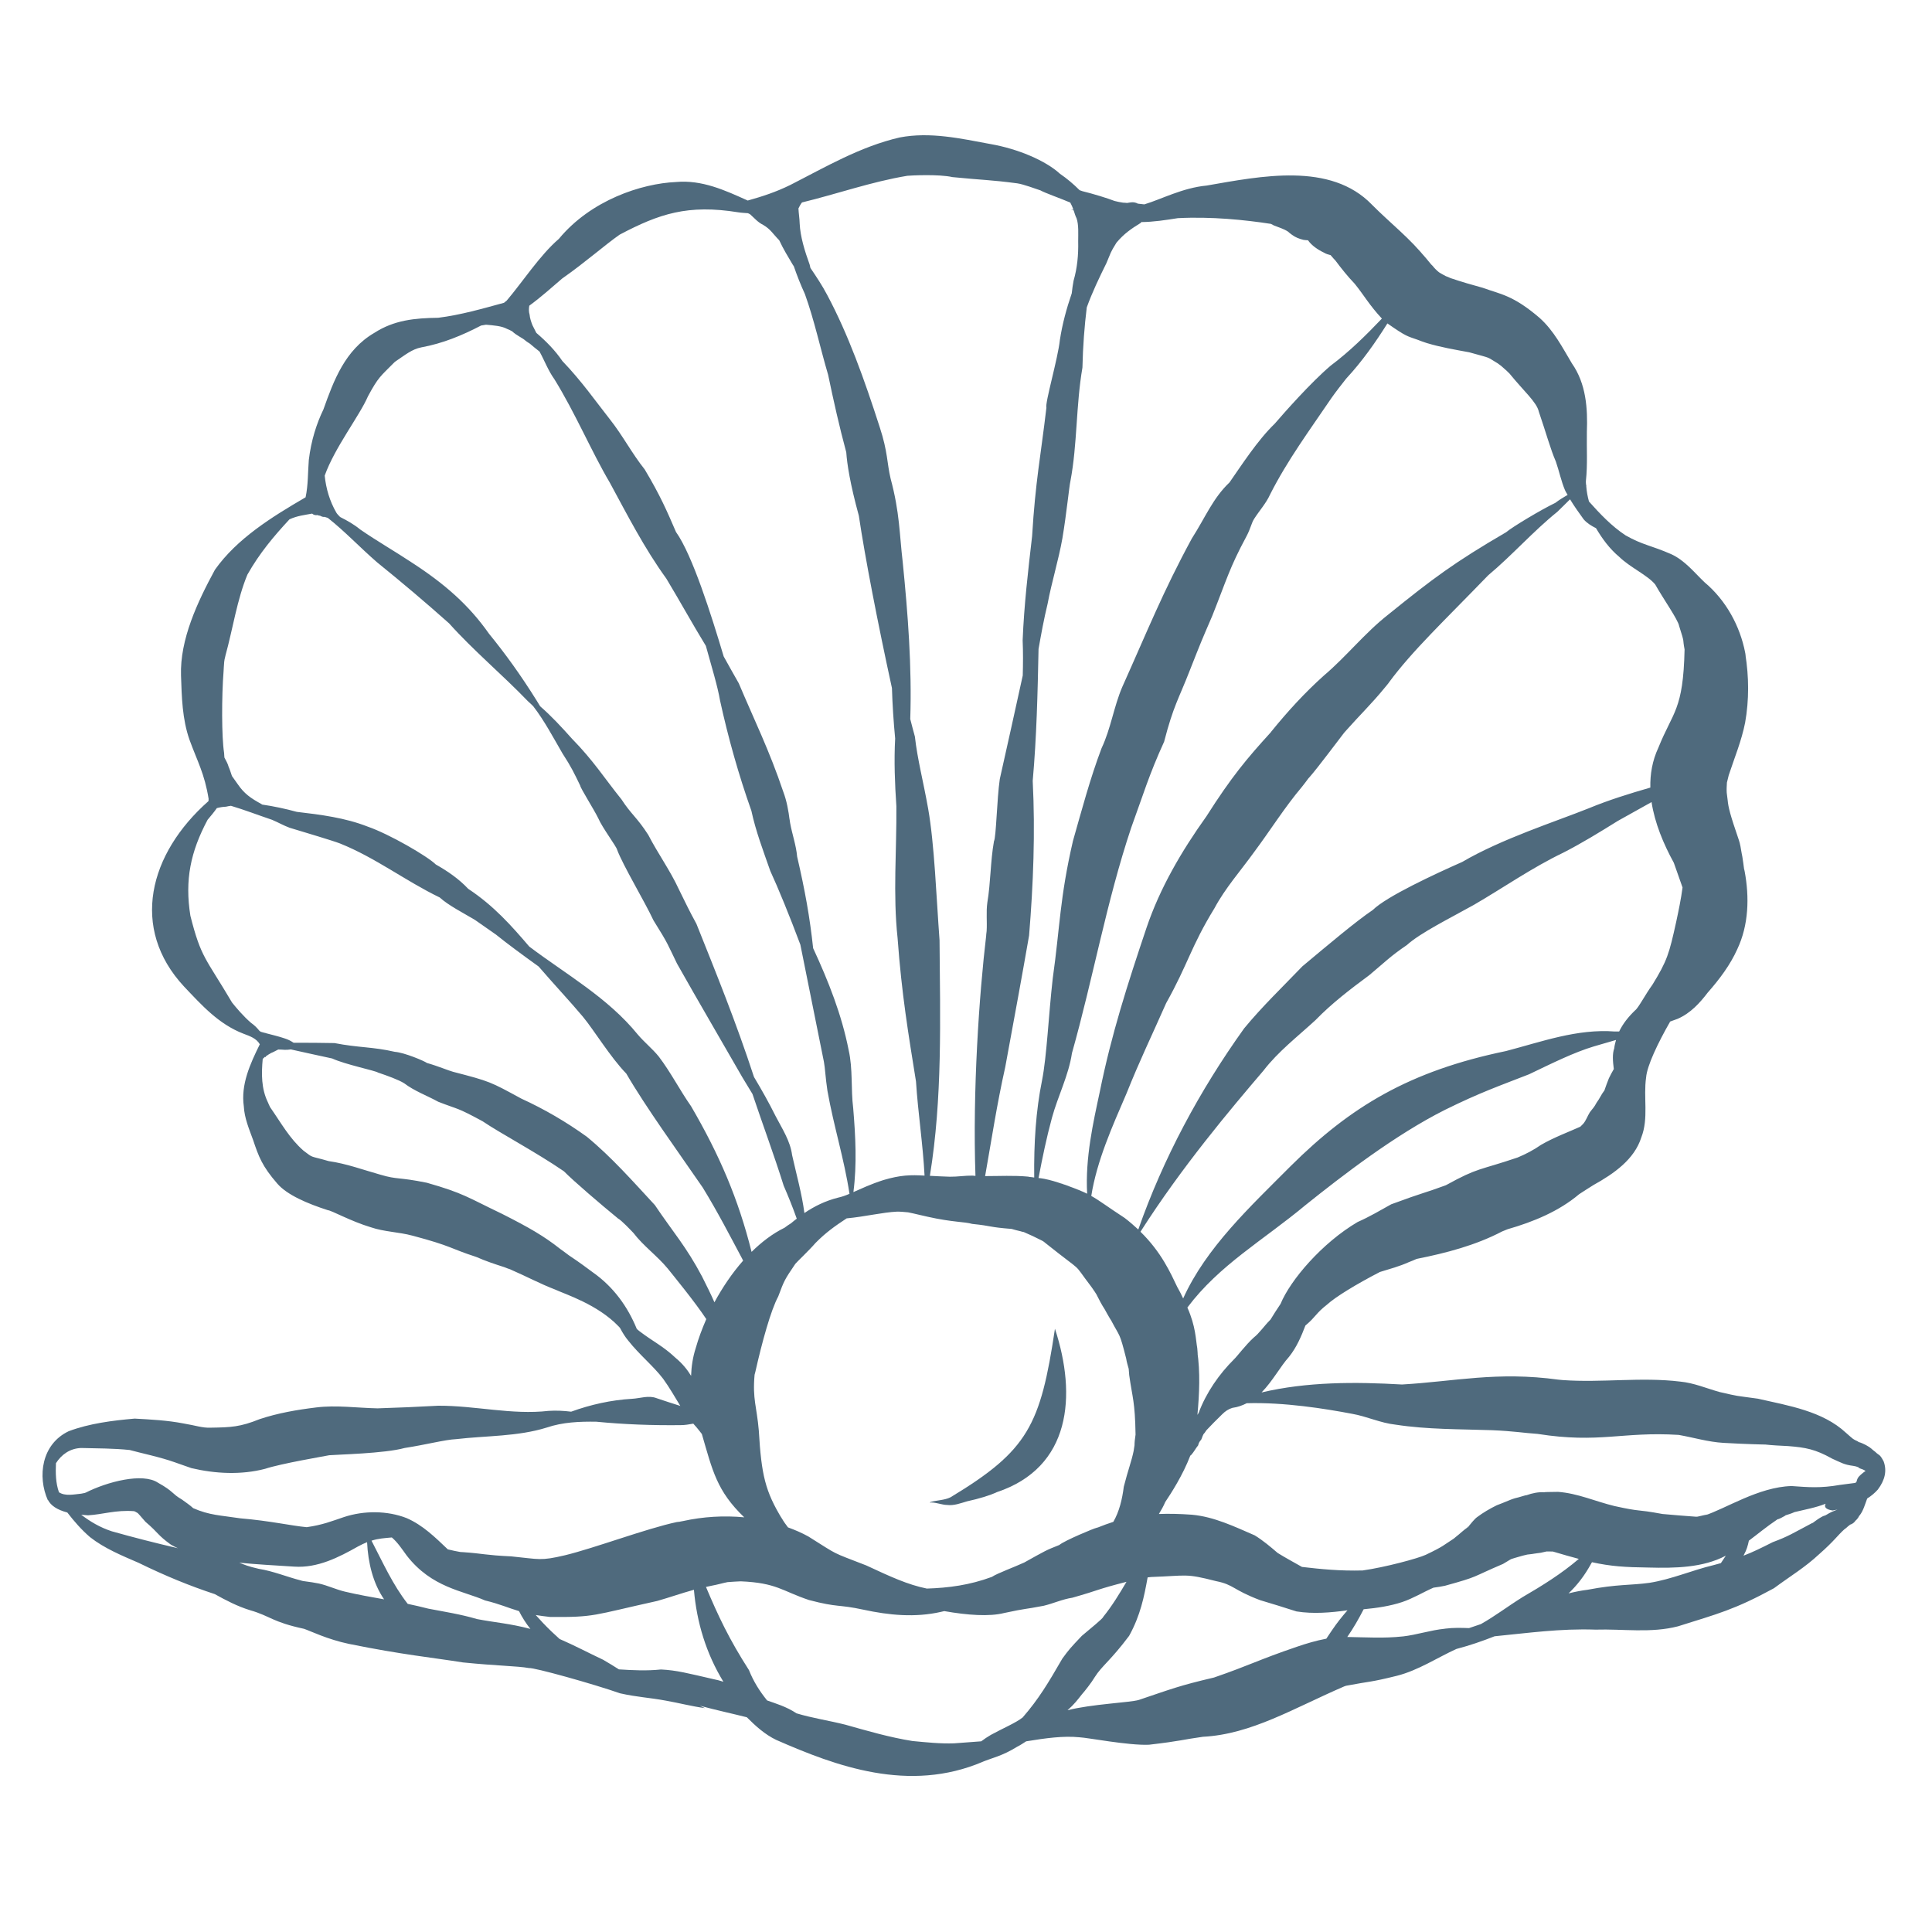 <svg version="1.0" preserveAspectRatio="xMidYMid meet" height="100" viewBox="0 0 75 75" zoomAndPan="magnify" width="100" xmlns:xlink="http://www.w3.org/1999/xlink" xmlns="http://www.w3.org/2000/svg"><defs><clipPath id="39fc8b399f"><path clip-rule="nonzero" d="M 1.336 5.102 L 73.336 5.102 L 73.336 69 L 1.336 69 Z M 1.336 5.102"></path></clipPath><clipPath id="1baa66f9a2"><path clip-rule="nonzero" d="M 8.215 24.957 L 8.57 24.957 L 8.57 25.289 L 8.215 25.289 Z M 8.215 24.957"></path></clipPath><clipPath id="f258b3ec89"><path clip-rule="nonzero" d="M 8.551 25.199 C 7.875 25.426 8.477 24.977 8.477 24.977"></path></clipPath><clipPath id="029bd16f89"><path clip-rule="nonzero" d="M 7.742 23.758 L 8.645 23.758 L 8.645 24.852 L 7.742 24.852 Z M 7.742 23.758"></path></clipPath><clipPath id="66ab6067c8"><path clip-rule="nonzero" d="M 8.625 24.375 C 7.352 25.648 7.801 23.852 8.023 23.773 C 8.25 23.773 8.625 24.375 8.625 24.375"></path></clipPath><clipPath id="31f5ab7a8c"><path clip-rule="nonzero" d="M 53.68 10.258 L 55.234 10.258 L 55.234 12.336 L 53.68 12.336 Z M 53.68 10.258"></path></clipPath><clipPath id="18ec467505"><path clip-rule="nonzero" d="M 54.375 10.273 C 55.574 12.148 55.199 12.375 54.977 12.301 C 54.602 12.227 53.625 11.023 53.699 10.648 C 53.773 10.5 54.375 10.273 54.375 10.273"></path></clipPath></defs><path fill-rule="nonzero" fill-opacity="1" d="M 60.758 19.043 C 60.758 19.039 60.758 19.039 60.758 19.039 C 60.766 19.059 60.773 19.066 60.758 19.043 Z M 60.758 19.043" fill="#4f6a7d"></path><path fill-rule="nonzero" fill-opacity="1" d="M 41.152 13.148 C 41.152 13.137 41.145 13.203 41.137 13.23 C 41.141 13.223 41.145 13.207 41.145 13.195 C 41.145 13.18 41.148 13.16 41.152 13.148 Z M 41.152 13.148" fill="#4f6a7d"></path><path fill-rule="nonzero" fill-opacity="1" d="M 41.234 45.957 L 41.246 45.961 C 41.254 45.961 41.262 45.969 41.273 45.969 C 41.277 45.973 41.281 45.973 41.289 45.973 C 41.203 45.941 41.145 45.922 41.234 45.957 Z M 41.234 45.957" fill="#4f6a7d"></path><path fill-rule="nonzero" fill-opacity="1" d="M 49.332 28.422 C 49.332 28.422 49.332 28.422 49.336 28.418 C 49.309 28.449 49.297 28.465 49.332 28.422 Z M 49.332 28.422" fill="#4f6a7d"></path><path fill-rule="nonzero" fill-opacity="1" d="M 49.336 28.418 C 49.344 28.414 49.352 28.402 49.355 28.398 C 49.355 28.395 49.359 28.395 49.363 28.395 C 49.352 28.402 49.344 28.414 49.336 28.418 Z M 49.336 28.418" fill="#4f6a7d"></path><path fill-rule="nonzero" fill-opacity="1" d="M 56.984 59.281 C 56.988 59.281 56.988 59.281 56.992 59.281 C 56.992 59.277 56.996 59.273 56.996 59.27 C 56.996 59.273 56.992 59.277 56.992 59.277 C 56.988 59.277 56.988 59.281 56.984 59.281 Z M 56.984 59.281" fill="#4f6a7d"></path><g clip-path="url(#39fc8b399f)"><path fill-rule="nonzero" fill-opacity="1" d="M 73.121 56.727 C 72.957 56.422 72.957 56.52 72.801 56.363 C 72.637 56.246 72.66 56.219 72.43 56.094 C 72.34 56.051 72.25 56.004 72.152 55.98 C 72.141 55.969 72.129 55.965 72.109 55.949 C 71.918 55.859 71.969 55.891 71.66 55.621 C 70.758 54.781 69.441 54.57 68.242 54.297 C 67.281 54.164 67.547 54.219 66.758 54.039 C 66.25 53.898 65.758 53.684 65.223 53.633 C 63.707 53.449 62.18 53.684 60.664 53.574 C 60.574 53.566 60.527 53.562 60.504 53.559 C 58.117 53.23 56.461 53.629 54.426 53.746 C 52.613 53.641 50.742 53.637 48.973 54.055 C 49.406 53.613 49.707 53.039 50.043 52.668 C 50.34 52.293 50.516 51.875 50.676 51.457 C 51.102 51.098 51.062 51 51.52 50.641 C 51.836 50.352 52.629 49.863 53.566 49.379 C 53.945 49.262 54.328 49.16 54.691 48.996 C 54.793 48.961 54.891 48.914 54.992 48.871 C 56.145 48.641 57.281 48.344 58.312 47.805 C 58.379 47.777 58.453 47.746 58.523 47.719 C 59.531 47.43 60.52 47.02 61.301 46.359 C 61.484 46.238 61.676 46.117 61.863 46 C 62.656 45.559 63.445 45.008 63.715 44.156 C 64.008 43.406 63.789 42.598 63.902 41.824 C 63.938 41.375 64.352 40.5 64.836 39.656 C 64.906 39.633 64.992 39.602 65.125 39.551 C 65.629 39.332 65.992 38.93 66.301 38.523 C 66.305 38.52 66.305 38.52 66.305 38.52 C 66.754 38.008 67.168 37.457 67.441 36.848 C 67.887 35.906 67.914 34.824 67.727 33.824 C 67.711 33.75 67.707 33.73 67.707 33.75 C 67.703 33.707 67.695 33.668 67.691 33.633 C 67.691 33.629 67.668 33.441 67.637 33.254 C 67.629 33.215 67.621 33.172 67.613 33.133 C 67.586 32.965 67.547 32.73 67.504 32.617 C 67.16 31.613 67.094 31.348 67.066 31.051 C 67.055 30.957 67.043 30.863 67.031 30.77 C 67.023 30.641 67.031 30.508 67.039 30.379 C 67.062 30.285 67.086 30.188 67.109 30.094 C 67.332 29.418 67.609 28.75 67.746 28.051 C 67.902 27.172 67.895 26.273 67.754 25.395 C 67.773 25.508 67.789 25.586 67.75 25.348 C 67.75 25.344 67.75 25.34 67.746 25.336 C 67.742 25.305 67.742 25.27 67.734 25.238 C 67.738 25.27 67.742 25.301 67.746 25.328 C 67.547 24.309 67.008 23.305 66.168 22.602 C 65.762 22.215 65.41 21.758 64.875 21.512 C 64.078 21.164 63.777 21.164 63.102 20.781 C 62.559 20.422 62.113 19.949 61.684 19.469 C 61.629 19.273 61.594 19.078 61.578 18.875 C 61.59 18.867 61.602 18.859 61.609 18.852 C 61.598 18.855 61.59 18.863 61.578 18.867 C 61.57 18.797 61.559 18.727 61.566 18.656 C 61.633 18.031 61.59 17.398 61.602 16.77 C 61.637 15.855 61.574 14.895 61.02 14.105 C 60.648 13.484 60.324 12.84 59.766 12.34 C 58.727 11.449 58.242 11.422 57.559 11.172 C 57.148 11.059 56.734 10.941 56.336 10.805 C 56.32 10.801 56.312 10.797 56.301 10.793 C 56.246 10.766 56.188 10.742 56.125 10.719 C 56.082 10.699 56.016 10.66 55.926 10.609 C 55.895 10.59 55.871 10.578 55.852 10.562 C 55.766 10.492 55.684 10.41 55.617 10.324 C 55.586 10.293 55.57 10.277 55.555 10.262 C 55.465 10.148 55.266 9.91 55.152 9.793 C 55.23 9.883 55.305 9.969 55.379 10.062 C 54.77 9.277 53.961 8.656 53.258 7.945 C 51.648 6.277 48.941 6.84 46.844 7.203 C 45.902 7.293 45.098 7.73 44.422 7.934 C 44.336 7.926 44.254 7.914 44.172 7.906 C 44.094 7.863 44.008 7.844 43.91 7.855 C 43.883 7.859 43.855 7.863 43.824 7.867 C 43.82 7.867 43.789 7.871 43.754 7.879 C 43.699 7.875 43.648 7.867 43.598 7.867 C 43.594 7.867 43.594 7.867 43.594 7.867 C 43.48 7.848 43.375 7.832 43.266 7.801 C 42.996 7.695 42.434 7.523 42.02 7.422 C 41.988 7.41 41.945 7.395 41.91 7.383 C 41.676 7.148 41.422 6.934 41.148 6.746 C 40.582 6.227 39.504 5.777 38.461 5.594 C 37.301 5.379 36.113 5.109 34.926 5.336 C 33.391 5.691 32.047 6.484 30.68 7.18 C 30.117 7.457 29.598 7.625 29.027 7.785 C 28.145 7.387 27.25 6.973 26.238 7.066 C 24.906 7.125 22.941 7.766 21.695 9.273 C 20.961 9.902 20.266 10.973 19.668 11.672 C 19.637 11.699 19.598 11.723 19.566 11.754 C 18.723 11.984 17.883 12.227 17.012 12.336 C 16.098 12.348 15.301 12.426 14.531 12.922 C 13.391 13.586 12.953 14.777 12.555 15.895 C 12.293 16.434 12.078 17.098 11.988 17.855 C 11.949 18.344 11.965 18.828 11.863 19.305 C 10.543 20.074 9.199 20.91 8.344 22.117 C 7.668 23.363 6.98 24.824 7.027 26.227 C 7.055 27.062 7.074 27.91 7.355 28.715 C 7.672 29.582 7.938 30.027 8.098 31.008 C 8.098 31.035 8.094 31.062 8.094 31.098 C 5.777 33.141 5.039 36.035 7.148 38.301 C 7.82 39.008 8.484 39.758 9.453 40.129 C 9.703 40.223 9.953 40.309 10.086 40.539 C 9.707 41.305 9.344 42.105 9.465 42.949 C 9.488 43.406 9.672 43.832 9.828 44.262 C 10.043 44.902 10.176 45.27 10.766 45.949 C 11.145 46.387 11.93 46.723 12.73 46.98 C 12.859 46.984 13.621 47.41 14.391 47.641 C 14.91 47.82 15.48 47.824 16.016 47.969 C 17.559 48.379 17.461 48.461 18.473 48.789 C 18.484 48.797 18.488 48.797 18.496 48.797 C 18.848 48.953 19.211 49.074 19.578 49.191 C 19.672 49.23 19.773 49.266 19.801 49.273 C 19.82 49.285 19.84 49.293 19.852 49.297 C 20.422 49.543 20.965 49.836 21.547 50.059 C 21.953 50.246 23.195 50.637 24.008 51.484 C 24.035 51.508 24.055 51.535 24.074 51.559 C 24.164 51.73 24.266 51.898 24.395 52.051 C 24.82 52.59 25.367 53.031 25.742 53.523 C 25.992 53.867 26.195 54.23 26.41 54.578 C 26.102 54.477 25.789 54.383 25.488 54.277 C 25.176 54.156 24.852 54.285 24.539 54.301 C 23.723 54.348 22.926 54.527 22.172 54.801 C 21.883 54.766 21.59 54.75 21.297 54.77 C 19.867 54.934 18.445 54.562 17.012 54.57 C 16.227 54.613 15.441 54.648 14.656 54.672 C 13.863 54.656 13.062 54.539 12.273 54.637 C 11.531 54.727 10.789 54.855 10.082 55.09 C 9.324 55.395 8.973 55.41 8.176 55.422 C 7.863 55.438 7.574 55.332 7.121 55.258 C 6.496 55.137 5.859 55.105 5.227 55.07 C 4.363 55.145 3.469 55.258 2.668 55.559 C 1.613 56.059 1.445 57.312 1.859 58.242 C 1.859 58.234 1.859 58.23 1.859 58.223 C 1.973 58.445 2.211 58.609 2.613 58.715 C 2.879 59.059 3.16 59.383 3.496 59.672 C 4.047 60.105 4.727 60.387 5.379 60.668 C 6.426 61.18 7.363 61.562 8.336 61.883 C 8.773 62.125 9.219 62.359 9.707 62.508 C 10.504 62.738 10.562 62.965 11.801 63.23 C 12.031 63.305 12.707 63.641 13.547 63.816 C 15.625 64.238 16.777 64.344 17.969 64.535 C 19.328 64.672 20.078 64.672 20.535 64.754 C 20.727 64.727 23.023 65.367 24.07 65.734 C 24.754 65.887 25.18 65.895 25.855 66.02 C 26.359 66.109 26.859 66.242 27.367 66.309 C 27.305 66.277 27.234 66.25 27.164 66.215 C 27.816 66.391 28.484 66.535 28.992 66.664 C 29.328 67 29.691 67.332 30.133 67.543 C 32.438 68.555 35.281 69.621 38.164 68.387 C 38.141 68.395 38.113 68.406 38.113 68.406 C 38.527 68.234 38.898 68.172 39.48 67.812 C 39.605 67.75 39.719 67.672 39.836 67.598 C 40.598 67.473 41.281 67.379 41.902 67.441 C 42.215 67.453 43.816 67.766 44.605 67.73 C 45.879 67.582 45.926 67.527 46.695 67.422 C 48.582 67.324 50.219 66.312 52.184 65.465 C 52.207 65.457 52.227 65.449 52.254 65.441 C 53.238 65.254 53.172 65.316 54.223 65.055 C 55.051 64.848 55.828 64.332 56.539 64.012 C 57.047 63.879 57.535 63.711 58.02 63.52 C 59.344 63.391 60.555 63.215 61.938 63.262 C 63.004 63.23 64.09 63.406 65.141 63.133 C 66.676 62.648 67.32 62.496 68.863 61.656 C 69.512 61.176 70.059 60.855 70.621 60.332 C 71.203 59.82 71.324 59.617 71.59 59.375 C 71.699 59.297 71.645 59.332 71.75 59.242 C 71.754 59.242 71.75 59.242 71.754 59.242 C 71.777 59.227 71.797 59.207 71.82 59.188 C 71.91 59.16 71.984 59.105 72.031 59.031 C 72.055 59.012 72.074 58.992 72.09 58.973 C 72.168 58.887 72.152 58.855 72.203 58.812 C 72.332 58.641 72.398 58.406 72.484 58.172 C 72.641 58.074 72.785 57.953 72.898 57.824 C 73.18 57.449 73.254 57.086 73.121 56.727 Z M 58.914 44.934 C 57.406 45.445 57.395 45.312 56.148 46 C 56.133 46.008 56.125 46.012 56.113 46.016 C 55.281 46.324 55.297 46.273 54.008 46.75 C 53.578 46.988 53.16 47.238 52.703 47.438 C 51.316 48.254 50.09 49.695 49.711 50.617 C 49.559 50.844 49.43 51.043 49.32 51.227 C 49.312 51.234 49.305 51.238 49.297 51.25 C 49.066 51.484 48.895 51.746 48.668 51.926 C 48.379 52.184 48.016 52.664 47.91 52.762 C 47.328 53.34 46.828 54.055 46.531 54.848 C 46.516 54.875 46.5 54.898 46.484 54.926 C 46.559 54.102 46.598 53.27 46.477 52.449 C 46.48 52.5 46.492 52.555 46.496 52.586 C 46.488 52.5 46.488 52.418 46.477 52.332 C 46.418 52.008 46.422 51.496 46.094 50.758 C 47.332 49.105 49.035 48.152 50.68 46.781 C 52.113 45.633 54.16 44.055 56.098 43.082 C 57.477 42.402 58.203 42.156 59.359 41.703 C 60.25 41.277 61.094 40.855 61.875 40.621 C 62.16 40.535 62.449 40.453 62.734 40.371 C 62.707 40.473 62.676 40.578 62.664 40.699 C 62.586 40.914 62.609 41.199 62.648 41.5 C 62.582 41.617 62.516 41.734 62.457 41.859 C 62.391 42.027 62.332 42.184 62.281 42.336 C 62.277 42.34 62.277 42.34 62.273 42.344 C 62.16 42.488 62.094 42.656 61.98 42.805 C 61.875 43.004 61.832 43.023 61.719 43.176 C 61.625 43.324 61.574 43.492 61.461 43.625 C 61.43 43.656 61.387 43.699 61.348 43.738 C 60.945 43.922 60.312 44.156 59.82 44.445 C 59.539 44.641 59.234 44.801 58.914 44.934 Z M 42.617 59.297 C 42.598 59.301 42.578 59.305 42.551 59.316 C 42.512 59.312 41.32 59.805 41.121 59.977 C 40.594 60.184 40.598 60.191 39.762 60.656 C 39.383 60.832 38.715 61.074 38.504 61.215 C 37.641 61.535 36.824 61.641 35.98 61.668 C 35.234 61.516 34.578 61.211 33.629 60.77 C 32.203 60.215 32.602 60.41 31.379 59.645 C 31.125 59.504 30.859 59.391 30.59 59.293 C 30.504 59.18 30.422 59.07 30.355 58.949 C 30.301 58.84 30.34 58.934 30.367 58.977 C 29.707 57.891 29.559 57.273 29.457 55.535 C 29.379 54.609 29.207 54.316 29.293 53.367 C 29.293 53.359 29.297 53.359 29.297 53.352 C 29.305 53.32 29.316 53.285 29.324 53.25 C 29.578 52.117 29.922 50.863 30.211 50.328 C 30.441 49.715 30.449 49.688 30.875 49.062 C 30.941 48.98 31.426 48.523 31.652 48.258 C 32.062 47.84 32.422 47.59 32.867 47.297 C 33.586 47.23 34.254 47.062 34.832 47.035 C 34.973 47.035 35.113 47.051 35.25 47.062 C 35.508 47.113 35.758 47.18 36.012 47.234 C 36.969 47.449 37.449 47.426 37.742 47.512 C 38.547 47.594 38.336 47.633 39.273 47.707 C 39.387 47.742 39.5 47.77 39.617 47.797 C 39.656 47.812 39.699 47.82 39.742 47.828 C 39.98 47.93 40.215 48.039 40.441 48.156 C 40.469 48.168 40.492 48.188 40.52 48.203 C 40.523 48.207 40.547 48.227 40.598 48.266 C 42.188 49.535 41.555 48.891 42.371 49.961 C 42.465 50.09 42.539 50.207 42.57 50.258 C 42.574 50.27 42.578 50.277 42.586 50.293 C 42.676 50.473 42.77 50.652 42.883 50.824 C 42.949 50.941 43.027 51.09 43.082 51.176 C 43.117 51.23 43.133 51.254 43.141 51.27 C 43.484 51.926 43.453 51.691 43.719 52.742 C 43.738 52.879 43.781 53.004 43.816 53.137 C 43.824 53.207 43.832 53.297 43.836 53.383 C 43.957 54.258 44.062 54.395 44.082 55.691 C 44.062 55.828 44.039 56.012 44.039 56.105 C 44.051 56.035 44.059 55.984 44.066 55.949 C 44.047 56.059 44.016 56.258 44.008 56.324 C 43.93 56.715 43.793 57.055 43.625 57.715 C 43.566 58.195 43.449 58.684 43.219 59.078 C 43.016 59.145 42.816 59.215 42.617 59.297 Z M 64.113 31.137 C 64.238 31.949 64.574 32.758 64.977 33.492 C 65.031 33.652 65.203 34.121 65.316 34.453 C 65.258 34.898 65.164 35.344 65.07 35.785 C 64.797 37.027 64.719 37.297 64.145 38.23 C 63.879 38.59 63.602 39.133 63.473 39.223 C 63.203 39.484 63 39.742 62.855 40.043 C 62.801 40.039 62.746 40.043 62.688 40.043 C 61.227 39.93 59.844 40.441 58.465 40.801 C 54.715 41.578 52.43 42.957 50.105 45.266 C 48.539 46.84 46.824 48.426 45.93 50.406 C 45.879 50.293 45.785 50.105 45.719 49.992 C 45.715 49.984 45.715 49.98 45.707 49.973 C 45.441 49.418 45.09 48.617 44.273 47.816 C 45.887 45.285 47.77 43.059 49.047 41.562 C 49.617 40.82 50.371 40.242 51.066 39.602 C 51.695 38.953 52.422 38.398 53.156 37.855 C 53.758 37.352 53.984 37.113 54.613 36.688 C 55.137 36.211 56.312 35.633 57.219 35.125 C 58.375 34.453 59.465 33.688 60.684 33.102 C 61.418 32.727 62.113 32.297 62.805 31.867 C 63.242 31.625 63.676 31.379 64.113 31.137 Z M 61.957 20.504 C 62.199 20.914 62.484 21.305 62.863 21.621 C 63.285 22.031 63.957 22.328 64.254 22.688 C 64.578 23.262 65.141 24.055 65.184 24.301 C 65.422 25.043 65.305 24.746 65.395 25.211 C 65.344 27.578 64.945 27.613 64.379 29.023 C 64.141 29.531 64.055 30.051 64.066 30.574 C 63.25 30.809 62.445 31.059 61.672 31.379 C 60.383 31.895 58.289 32.566 56.762 33.461 C 55.684 33.938 53.824 34.801 53.293 35.324 C 52.637 35.766 51.574 36.664 50.559 37.512 C 49.793 38.309 48.992 39.078 48.297 39.922 C 46.562 42.344 45.156 44.973 44.188 47.73 C 44.027 47.582 43.855 47.43 43.66 47.281 C 42.965 46.828 42.691 46.609 42.363 46.426 C 42.582 45.055 43.176 43.738 43.727 42.457 C 44.27 41.105 44.664 40.312 45.27 38.941 C 46.129 37.406 46.227 36.754 47.145 35.258 C 47.562 34.477 48.164 33.801 48.684 33.078 C 49.312 32.238 49.863 31.348 50.543 30.543 C 50.629 30.438 50.711 30.324 50.793 30.215 C 50.809 30.199 50.824 30.184 50.84 30.164 C 51.176 29.781 51.961 28.723 52.176 28.449 C 52.195 28.426 52.23 28.387 52.262 28.352 C 52.746 27.805 53.273 27.289 53.734 26.723 C 53.789 26.656 53.844 26.594 53.895 26.527 C 53.902 26.52 53.906 26.516 53.91 26.504 C 54.824 25.262 56.074 24.09 57.773 22.332 C 58.711 21.547 59.508 20.633 60.457 19.867 C 60.625 19.707 60.785 19.543 60.949 19.383 C 61.109 19.648 61.293 19.906 61.477 20.16 C 61.605 20.309 61.777 20.414 61.957 20.504 Z M 55.027 13.188 C 55.113 13.223 55.25 13.273 55.383 13.316 C 55.922 13.48 56.484 13.574 57.035 13.676 C 57.973 13.938 57.668 13.828 58.141 14.105 C 58.18 14.137 58.227 14.168 58.273 14.203 C 58.289 14.223 58.469 14.367 58.598 14.5 C 59.152 15.184 59.656 15.609 59.738 15.984 C 60.012 16.781 60.188 17.438 60.398 17.918 C 60.527 18.289 60.602 18.672 60.754 19.031 C 60.75 19.02 60.742 19.008 60.738 18.996 C 60.738 18.996 60.75 19.02 60.758 19.039 C 60.758 19.039 60.758 19.039 60.758 19.035 C 60.781 19.098 60.824 19.152 60.855 19.211 C 60.688 19.309 60.527 19.406 60.379 19.52 C 59.82 19.789 58.707 20.457 58.469 20.66 C 56.461 21.832 55.648 22.438 53.895 23.855 C 52.977 24.574 52.273 25.48 51.391 26.227 C 50.645 26.895 49.977 27.629 49.355 28.395 C 49.344 28.414 49.328 28.434 49.309 28.453 C 48.41 29.441 47.812 30.148 46.832 31.691 C 45.863 33.047 45.027 34.477 44.504 36.027 C 43.773 38.203 43.145 40.145 42.691 42.395 C 42.441 43.562 42.125 44.949 42.203 46.34 C 42.012 46.246 41.781 46.152 41.445 46.031 C 41.469 46.039 41.484 46.047 41.496 46.047 C 41.426 46.02 41.355 45.996 41.289 45.973 C 41.309 45.98 41.324 45.988 41.348 45.996 C 41.312 45.984 41.281 45.973 41.246 45.961 C 41.016 45.883 40.781 45.809 40.539 45.762 C 40.5 45.754 40.457 45.75 40.418 45.742 C 40.406 45.742 40.375 45.738 40.316 45.73 C 40.465 44.949 40.625 44.168 40.836 43.395 C 41.066 42.551 41.484 41.75 41.613 40.883 C 42.434 37.977 42.953 35 43.914 32.129 C 44.371 30.875 44.605 30.074 45.191 28.793 C 45.555 27.387 45.754 27.141 46.184 26.035 C 46.648 24.859 46.613 24.945 47.059 23.91 C 47.621 22.496 47.73 22.043 48.375 20.844 C 48.562 20.496 48.57 20.32 48.691 20.133 C 48.895 19.816 49.152 19.535 49.305 19.195 C 49.969 17.879 50.848 16.688 51.68 15.461 C 51.863 15.199 52.062 14.949 52.258 14.699 C 52.887 14.02 53.395 13.293 53.859 12.555 C 54.598 13.074 54.629 13.047 55.027 13.188 Z M 42.02 14.27 C 42.039 13.426 42.098 12.672 42.188 11.934 C 42.406 11.332 42.668 10.789 42.953 10.211 C 43.137 9.781 43.086 9.832 43.34 9.422 C 43.633 9.07 43.922 8.875 44.285 8.652 C 44.293 8.645 44.297 8.633 44.305 8.621 C 44.781 8.617 45.25 8.543 45.723 8.469 C 47.023 8.402 48.324 8.535 49.336 8.691 C 49.379 8.715 49.418 8.734 49.457 8.754 C 49.641 8.828 49.828 8.879 49.996 8.988 C 50.055 9.043 50.09 9.066 50.152 9.113 C 50.285 9.215 50.441 9.273 50.605 9.312 C 50.648 9.316 50.727 9.328 50.777 9.328 C 50.918 9.531 51.16 9.695 51.391 9.805 C 51.473 9.855 51.562 9.883 51.656 9.906 C 51.672 9.922 51.684 9.938 51.699 9.957 C 51.742 10.012 51.793 10.062 51.84 10.113 C 52.074 10.426 52.316 10.73 52.59 11.016 C 52.953 11.465 53.16 11.848 53.645 12.367 C 53.027 13.016 52.387 13.648 51.656 14.195 C 50.875 14.859 49.848 16.027 49.484 16.449 C 48.816 17.09 48.168 18.102 47.73 18.727 C 47.078 19.348 46.801 20.07 46.266 20.906 C 45.148 22.965 44.551 24.473 43.566 26.668 C 43.234 27.445 43.125 28.277 42.762 29.047 C 42.316 30.227 41.996 31.438 41.652 32.645 C 41.137 34.871 41.152 35.961 40.867 37.984 C 40.703 39.43 40.637 41 40.453 41.934 C 40.211 43.125 40.133 44.375 40.148 45.711 C 40.09 45.703 40.027 45.691 39.969 45.688 C 39.953 45.684 39.934 45.68 39.906 45.676 C 39.359 45.625 38.801 45.656 38.242 45.656 C 38.5 44.199 38.695 42.891 39.023 41.426 C 39.445 39.129 39.645 38.062 39.949 36.316 C 40.113 34.32 40.191 32.316 40.09 30.312 C 40.242 28.609 40.281 26.902 40.316 25.195 C 40.418 24.613 40.523 24.039 40.668 23.438 C 40.828 22.586 41.09 21.754 41.242 20.898 C 41.406 19.922 41.504 18.887 41.555 18.668 C 41.824 17.25 41.766 15.742 42.02 14.27 Z M 31.133 7.859 C 32.504 7.527 33.828 7.055 35.223 6.824 C 35.34 6.812 36.441 6.754 36.973 6.875 C 38.148 6.992 38.453 6.98 39.488 7.117 C 39.719 7.148 40.211 7.332 40.391 7.391 C 40.559 7.488 41.152 7.695 41.547 7.863 C 41.598 7.953 41.637 8.047 41.672 8.145 C 41.637 8.145 41.605 8.145 41.574 8.141 C 41.609 8.152 41.645 8.16 41.68 8.168 C 41.715 8.285 41.75 8.391 41.793 8.477 C 41.879 8.73 41.855 9.07 41.855 9.371 C 41.867 9.895 41.82 10.398 41.676 10.898 C 41.645 11.051 41.625 11.219 41.605 11.387 C 41.402 11.98 41.238 12.582 41.145 13.195 C 41.066 13.934 40.562 15.637 40.621 15.828 C 40.398 17.727 40.195 18.676 40.066 20.816 C 39.91 22.16 39.754 23.492 39.699 24.859 C 39.719 25.316 39.715 25.77 39.703 26.223 C 39.406 27.562 39.117 28.902 38.812 30.242 C 38.699 31.016 38.672 32.5 38.586 32.656 C 38.445 33.445 38.461 34.25 38.328 35.039 C 38.277 35.406 38.324 35.777 38.301 36.145 C 38.293 36.23 38.262 36.449 38.289 36.27 C 38.008 38.629 37.754 42.359 37.867 45.648 C 37.828 45.645 37.793 45.641 37.754 45.637 C 37.461 45.633 37.168 45.684 36.875 45.68 C 36.566 45.672 36.316 45.656 36.098 45.645 C 36.59 42.629 36.496 39.543 36.473 36.5 C 36.348 34.828 36.277 32.789 36.031 31.395 C 35.844 30.336 35.613 29.473 35.516 28.594 C 35.453 28.371 35.395 28.141 35.336 27.914 C 35.402 25.879 35.246 23.84 35.043 21.816 C 34.914 20.727 34.93 19.902 34.574 18.582 C 34.426 17.957 34.469 17.555 34.152 16.586 C 33.551 14.719 32.93 12.984 32.109 11.445 C 31.918 11.082 31.691 10.742 31.461 10.402 C 31.449 10.348 31.438 10.301 31.43 10.27 C 31.238 9.742 31.066 9.18 31.043 8.676 C 31.039 8.48 31.004 8.285 30.996 8.09 C 31.035 8.012 31.074 7.934 31.133 7.859 Z M 20.547 11.867 C 20.996 11.539 21.41 11.168 21.824 10.812 C 22.707 10.195 23.504 9.492 24.055 9.109 C 25.594 8.297 26.703 7.926 28.66 8.242 C 28.785 8.262 28.91 8.266 29.035 8.277 C 29.062 8.289 29.098 8.305 29.121 8.32 C 29.285 8.469 29.426 8.633 29.625 8.73 C 29.918 8.902 29.996 9.07 30.25 9.328 C 30.406 9.664 30.586 9.957 30.773 10.273 C 30.789 10.297 30.797 10.312 30.816 10.336 C 30.941 10.699 31.082 11.059 31.246 11.414 C 31.617 12.445 31.84 13.508 32.148 14.551 C 32.359 15.559 32.582 16.559 32.852 17.559 C 32.883 18.008 32.996 18.762 33.34 20.02 C 33.582 21.645 34.066 24.145 34.625 26.711 C 34.645 27.367 34.688 28.02 34.75 28.668 C 34.703 29.543 34.738 30.422 34.797 31.297 C 34.812 33.004 34.66 34.711 34.844 36.414 C 35.004 38.602 35.262 40.133 35.559 41.984 C 35.637 43.203 35.828 44.418 35.891 45.637 C 35.344 45.605 34.961 45.613 34.297 45.809 C 33.785 45.973 33.434 46.145 33.129 46.277 C 33.27 45.195 33.211 44.102 33.121 43.02 C 33.027 42.27 33.113 41.508 32.945 40.766 C 32.676 39.395 32.16 38.09 31.566 36.809 C 31.434 35.586 31.25 34.57 30.945 33.254 C 30.906 32.809 30.75 32.383 30.672 31.945 C 30.664 31.906 30.66 31.867 30.656 31.836 C 30.629 31.68 30.637 31.719 30.656 31.852 C 30.609 31.473 30.543 31.098 30.406 30.734 C 29.863 29.121 29.281 27.953 28.68 26.527 C 28.48 26.18 28.289 25.832 28.094 25.484 C 27.613 23.875 26.879 21.543 26.242 20.652 C 25.887 19.828 25.629 19.23 25.027 18.223 C 24.531 17.602 24.168 16.898 23.672 16.273 C 23.141 15.602 22.59 14.805 21.832 14.016 C 21.551 13.602 21.199 13.246 20.82 12.922 C 20.766 12.82 20.719 12.719 20.668 12.621 C 20.613 12.48 20.57 12.344 20.559 12.215 C 20.523 12.094 20.527 11.98 20.547 11.867 Z M 12.609 18.453 C 12.996 17.371 13.965 16.129 14.285 15.383 C 14.688 14.637 14.758 14.621 15.309 14.066 C 15.328 14.051 15.344 14.039 15.352 14.031 C 15.715 13.789 15.988 13.555 16.359 13.484 C 17.191 13.332 17.949 13.016 18.676 12.637 C 18.738 12.629 18.805 12.617 18.867 12.605 C 19.172 12.633 19.469 12.652 19.68 12.766 C 19.781 12.812 19.797 12.812 19.883 12.863 C 20.043 13.016 20.289 13.125 20.379 13.207 C 20.434 13.258 20.527 13.312 20.574 13.344 C 20.664 13.422 20.828 13.559 20.945 13.648 C 21.141 14.004 21.281 14.387 21.52 14.719 C 22.328 16.023 22.961 17.531 23.676 18.742 C 24.363 20.008 25.012 21.281 25.867 22.461 C 26.387 23.324 26.875 24.211 27.402 25.074 C 27.617 25.859 27.855 26.621 27.953 27.199 C 28.27 28.645 28.672 30.074 29.168 31.473 C 29.34 32.273 29.633 33.039 29.902 33.809 C 30.207 34.469 30.641 35.527 31.07 36.672 C 31.391 38.254 31.684 39.742 31.984 41.219 C 32.031 41.461 32.043 41.832 32.121 42.344 C 32.367 43.73 32.77 44.98 32.977 46.344 C 32.824 46.41 32.68 46.461 32.535 46.492 C 32.039 46.617 31.613 46.828 31.227 47.09 C 31.129 46.344 30.922 45.613 30.75 44.844 C 30.68 44.293 30.363 43.816 30.109 43.328 C 29.852 42.809 29.566 42.305 29.27 41.809 C 28.57 39.668 27.793 37.758 27.035 35.863 C 26.762 35.367 26.602 35.027 26.352 34.52 C 26.016 33.789 25.535 33.129 25.168 32.414 C 24.73 31.73 24.504 31.617 24.125 31.031 C 23.473 30.223 23.039 29.527 22.207 28.68 C 21.812 28.238 21.414 27.805 20.969 27.418 C 20.922 27.344 20.875 27.266 20.828 27.188 C 20.219 26.211 19.609 25.367 18.984 24.602 C 18.203 23.488 17.262 22.664 15.984 21.836 C 15.324 21.398 14.633 21.004 13.984 20.555 C 13.746 20.359 13.477 20.207 13.203 20.07 C 13.141 20.008 13.078 19.941 13.055 19.898 C 12.797 19.449 12.656 18.965 12.605 18.465 C 12.605 18.461 12.609 18.457 12.609 18.453 Z M 8.68 25.859 C 8.695 25.758 8.707 25.656 8.723 25.559 C 8.715 25.613 8.723 25.586 8.754 25.441 C 9.039 24.41 9.203 23.27 9.605 22.305 C 10.078 21.469 10.633 20.812 11.238 20.16 C 11.547 20.02 11.809 19.996 12.117 19.938 C 12.168 19.984 12.23 20.008 12.324 19.996 L 12.324 19.992 C 12.332 19.996 12.336 20 12.336 20 C 12.367 20.012 12.398 20.02 12.426 20.02 C 12.492 20.059 12.551 20.074 12.605 20.066 C 12.621 20.074 12.641 20.078 12.664 20.086 C 12.68 20.09 12.703 20.098 12.723 20.102 C 13.387 20.625 13.961 21.242 14.637 21.828 C 15.59 22.598 16.523 23.387 17.434 24.199 C 18.387 25.262 19.5 26.188 20.492 27.219 C 20.555 27.277 20.629 27.344 20.699 27.414 C 21.137 27.984 21.469 28.617 21.832 29.242 C 22.18 29.777 22.289 30.012 22.523 30.496 C 22.535 30.602 23.043 31.395 23.227 31.77 C 23.375 32.121 23.934 32.867 23.957 32.988 C 24.188 33.605 25.023 34.988 25.367 35.727 C 25.973 36.695 25.906 36.641 26.281 37.406 C 27.113 38.883 27.977 40.352 28.82 41.824 C 28.945 42.027 29.078 42.246 29.211 42.469 C 29.609 43.656 30.047 44.832 30.422 46.027 C 30.59 46.414 30.773 46.863 30.93 47.309 C 30.855 47.367 30.777 47.426 30.707 47.488 C 30.621 47.539 30.539 47.598 30.457 47.66 C 29.992 47.887 29.566 48.215 29.176 48.598 C 28.664 46.547 27.926 44.828 26.828 42.945 C 26.387 42.316 26.043 41.633 25.574 41.016 C 25.328 40.711 25.012 40.461 24.758 40.16 C 23.59 38.723 21.984 37.832 20.547 36.746 C 19.844 35.926 19.172 35.164 18.176 34.504 C 17.816 34.121 17.387 33.824 16.918 33.559 C 16.598 33.242 15.117 32.379 14.266 32.086 C 13.398 31.746 12.453 31.625 11.52 31.516 C 11.094 31.398 10.598 31.293 10.18 31.234 C 10.168 31.227 10.156 31.219 10.145 31.211 C 9.73 30.984 9.48 30.809 9.234 30.449 C 9.164 30.348 9.082 30.238 9.004 30.125 C 8.957 29.988 8.918 29.859 8.875 29.766 C 8.84 29.637 8.773 29.523 8.711 29.406 C 8.707 29.348 8.703 29.281 8.699 29.223 C 8.602 28.617 8.602 27.035 8.68 26.047 C 8.684 25.875 8.727 25.516 8.68 25.859 Z M 9.008 38.918 C 7.977 37.172 7.809 37.199 7.391 35.551 C 7.168 34.16 7.398 33.062 8.059 31.824 C 8.184 31.676 8.309 31.527 8.418 31.371 C 8.535 31.34 8.652 31.32 8.773 31.316 C 8.836 31.301 8.898 31.289 8.965 31.281 C 9.5 31.441 10.004 31.637 10.559 31.824 C 10.793 31.922 11.008 32.047 11.242 32.133 C 11.855 32.32 12.914 32.633 13.195 32.742 C 14.582 33.297 15.742 34.199 17.07 34.84 C 17.402 35.145 17.988 35.441 18.438 35.711 C 18.645 35.855 19.078 36.16 19.254 36.281 C 19.668 36.617 20.301 37.082 20.91 37.52 C 21.52 38.227 22.16 38.91 22.625 39.465 C 23.059 39.988 23.699 41.047 24.312 41.676 C 25.074 42.988 26.309 44.688 27.281 46.102 C 27.879 47.082 28.305 47.914 28.809 48.859 C 28.824 48.883 28.832 48.914 28.848 48.938 C 28.418 49.426 28.043 49.984 27.734 50.555 C 27.598 50.242 27.441 49.93 27.254 49.555 C 26.637 48.387 26.125 47.828 25.422 46.781 C 24.578 45.871 23.746 44.922 22.777 44.125 C 21.984 43.555 21.137 43.059 20.238 42.648 C 19.031 41.992 19.027 41.98 17.594 41.609 C 17.438 41.57 16.961 41.371 16.578 41.266 C 16.465 41.184 15.695 40.859 15.328 40.832 C 14.469 40.633 13.926 40.676 12.984 40.492 C 12.453 40.48 11.926 40.48 11.398 40.48 C 11.293 40.41 11.188 40.355 11.066 40.316 C 10.816 40.23 10.559 40.172 10.309 40.105 C 10.309 40.098 10.312 40.094 10.312 40.086 C 10.309 40.094 10.305 40.098 10.305 40.102 C 10.242 40.086 10.188 40.074 10.129 40.055 C 10.109 40.047 10.094 40.031 10.074 40.02 C 9.98 39.902 9.875 39.797 9.75 39.711 C 9.445 39.449 9.164 39.113 9.008 38.918 Z M 24.812 51.668 C 24.777 51.645 24.754 51.617 24.719 51.586 C 24.371 50.734 23.824 49.961 23.012 49.391 C 22.73 49.184 22.562 49.051 22.082 48.73 C 21.938 48.621 21.793 48.512 21.637 48.406 C 21.691 48.441 21.824 48.543 21.734 48.473 C 21.113 47.984 20.539 47.652 19.496 47.125 C 18.141 46.477 18.008 46.324 16.57 45.914 C 15.434 45.684 15.441 45.801 14.77 45.602 C 14.098 45.414 13.453 45.172 12.758 45.074 C 12.012 44.855 12.188 44.98 11.781 44.668 C 11.238 44.191 10.934 43.625 10.488 42.984 C 10.477 42.957 10.453 42.91 10.441 42.887 C 10.43 42.859 10.418 42.832 10.406 42.805 C 10.141 42.27 10.145 41.688 10.199 41.105 C 10.234 41.078 10.258 41.047 10.293 41.02 C 10.309 41.051 10.316 41.047 10.324 41.004 C 10.395 40.953 10.465 40.91 10.516 40.883 C 10.508 40.887 10.504 40.887 10.5 40.887 C 10.605 40.848 10.699 40.793 10.801 40.742 C 10.891 40.746 10.977 40.746 11.051 40.754 C 11.129 40.758 11.207 40.75 11.289 40.738 C 11.82 40.855 12.359 40.977 12.895 41.09 C 13.402 41.324 14.543 41.555 14.676 41.637 C 15.066 41.77 15.465 41.914 15.688 42.051 C 16.086 42.355 16.57 42.527 17.012 42.77 C 17.84 43.094 17.688 42.961 18.734 43.527 C 19.418 43.992 20.797 44.719 21.891 45.469 C 22.285 45.867 23.328 46.758 23.996 47.305 C 24.121 47.367 24.504 47.773 24.59 47.863 C 24.977 48.371 25.516 48.754 25.922 49.246 C 26.137 49.516 26.969 50.527 27.418 51.207 C 27.254 51.586 27.113 51.961 27.012 52.32 C 26.895 52.68 26.84 53.043 26.828 53.41 C 26.68 53.168 26.492 52.934 26.238 52.723 C 25.727 52.242 25.363 52.09 24.812 51.668 Z M 4.34 59.445 C 3.875 59.293 3.5 59.066 3.152 58.801 C 3.238 58.812 3.32 58.816 3.418 58.824 C 3.98 58.793 4.496 58.609 5.207 58.664 C 5.219 58.668 5.227 58.672 5.246 58.68 C 5.266 58.688 5.312 58.715 5.348 58.738 C 5.453 58.844 5.543 58.965 5.645 59.074 C 6.184 59.535 6.094 59.57 6.625 59.957 C 6.715 60.012 6.809 60.059 6.906 60.102 C 6.043 59.902 5.188 59.684 4.34 59.445 Z M 7.5 58.547 C 7.367 58.422 7.207 58.32 7.055 58.207 C 6.672 57.988 6.75 57.902 6.133 57.559 C 5.535 57.16 4.16 57.523 3.324 57.945 C 3.312 57.941 3.332 57.945 3.289 57.957 C 3.254 57.965 3.18 57.977 3.152 57.984 C 2.863 58.012 2.535 58.09 2.289 57.93 C 2.16 57.566 2.156 57.18 2.172 56.801 C 2.387 56.465 2.715 56.227 3.148 56.211 C 3.777 56.227 4.406 56.223 5.035 56.289 C 5.395 56.391 6.266 56.574 6.781 56.766 C 6.352 56.609 7.262 56.938 7.43 56.992 C 8.355 57.211 9.363 57.262 10.289 57.02 C 10.918 56.812 12.617 56.527 12.781 56.492 C 13.078 56.465 14.934 56.426 15.707 56.211 C 16.566 56.078 17.273 55.887 17.711 55.867 C 18.883 55.73 20.094 55.77 21.223 55.418 C 21.844 55.207 22.5 55.18 23.152 55.191 C 24.238 55.297 25.328 55.336 26.414 55.324 C 26.582 55.324 26.746 55.297 26.914 55.266 C 26.957 55.309 26.988 55.359 27.031 55.398 C 27.105 55.484 27.176 55.578 27.246 55.668 C 27.66 57.09 27.824 57.879 28.891 58.902 C 28.102 58.828 27.297 58.875 26.516 59.047 C 26.398 59.066 26.383 59.074 26.41 59.07 C 26.367 59.074 26.32 59.082 26.273 59.086 C 25.098 59.336 23.078 60.098 21.934 60.375 C 20.969 60.602 20.949 60.527 19.844 60.418 C 18.82 60.371 18.773 60.309 17.969 60.254 C 17.93 60.25 17.906 60.25 17.891 60.25 C 17.879 60.25 17.867 60.246 17.855 60.246 C 17.727 60.223 17.551 60.188 17.379 60.145 C 17.379 60.141 17.379 60.141 17.379 60.141 C 16.898 59.684 16.422 59.211 15.789 58.934 C 15.031 58.637 14.129 58.637 13.355 58.891 C 12.867 59.055 12.531 59.195 11.906 59.285 C 11.309 59.23 10.488 59.039 9.328 58.941 C 8.559 58.824 8.133 58.824 7.5 58.547 Z M 13.398 61.789 C 13.047 61.707 12.73 61.551 12.383 61.473 C 11.98 61.391 11.77 61.391 11.688 61.355 C 11.137 61.215 10.613 60.992 10.047 60.902 C 9.645 60.812 9.465 60.734 9.289 60.664 C 9.926 60.727 10.688 60.77 11.418 60.816 C 12.328 60.879 13.156 60.453 13.902 60.031 C 14.031 59.961 14.145 59.91 14.25 59.867 C 14.289 60.68 14.484 61.465 14.91 62.086 C 14.402 61.996 13.895 61.906 13.398 61.789 Z M 18.516 62.852 C 17.898 62.668 17.266 62.57 16.633 62.449 C 16.367 62.383 16.098 62.316 15.828 62.262 C 15.246 61.52 14.855 60.641 14.422 59.809 C 14.691 59.723 14.918 59.711 15.211 59.684 C 15.438 59.879 15.59 60.113 15.789 60.387 C 16.758 61.637 17.973 61.75 18.828 62.129 C 19.414 62.27 19.719 62.418 20.148 62.543 C 20.27 62.785 20.418 63.02 20.59 63.234 C 19.773 63.02 19.25 62.992 18.516 62.852 Z M 27.695 65.184 C 26.703 64.957 26.281 64.84 25.66 64.809 C 25.109 64.867 24.566 64.84 24.027 64.805 C 23.824 64.68 23.625 64.551 23.418 64.434 C 22.852 64.168 22.301 63.875 21.723 63.625 C 21.613 63.527 21.508 63.43 21.402 63.328 C 21.164 63.098 20.973 62.895 20.797 62.695 C 20.961 62.723 21.141 62.746 21.355 62.77 C 23.117 62.785 22.984 62.707 25.516 62.148 C 25.992 62.012 26.457 61.848 26.938 61.715 C 27.047 62.977 27.41 64.184 28.082 65.285 C 27.949 65.242 27.82 65.207 27.695 65.184 Z M 41.242 64.383 C 40.684 65.348 40.324 65.953 39.699 66.672 C 39.441 66.879 38.906 67.105 38.465 67.348 C 38.336 67.422 38.211 67.508 38.09 67.598 C 37.75 67.625 37.449 67.648 37.039 67.676 C 36.5 67.695 35.961 67.637 35.422 67.586 C 34.535 67.445 33.68 67.195 32.82 66.953 C 32.188 66.793 31.543 66.699 30.922 66.512 C 30.531 66.25 30.098 66.125 29.781 66.012 C 29.781 66.008 29.777 66.008 29.777 66.008 C 29.496 65.66 29.254 65.285 29.074 64.832 C 28.305 63.633 27.883 62.738 27.406 61.605 C 27.488 61.59 27.57 61.566 27.656 61.551 C 27.852 61.516 28.047 61.457 28.242 61.418 C 28.402 61.406 28.621 61.391 28.754 61.387 C 30.156 61.445 30.363 61.766 31.406 62.113 C 32.543 62.414 32.527 62.273 33.52 62.488 C 34.512 62.703 35.52 62.801 36.523 62.574 C 36.57 62.566 36.609 62.551 36.656 62.543 C 37.566 62.703 38.406 62.762 38.98 62.617 C 39.887 62.422 39.703 62.492 40.516 62.336 C 40.891 62.246 41.242 62.082 41.629 62.023 C 42.727 61.711 42.539 61.711 43.73 61.406 C 43.453 61.875 43.172 62.34 42.824 62.77 C 42.824 62.824 42.332 63.219 41.996 63.504 C 41.551 63.973 41.504 64.027 41.242 64.383 Z M 51.719 63.27 C 51.645 63.383 51.562 63.496 51.488 63.613 C 51.094 63.688 50.711 63.801 50.336 63.93 C 48.816 64.449 48.543 64.633 47.129 65.121 C 45.762 65.441 45.473 65.566 44.207 65.992 C 43.863 66.094 42.371 66.152 41.441 66.391 C 41.703 66.16 41.824 65.996 42 65.773 C 42.09 65.676 42.375 65.316 42.5 65.102 C 42.777 64.664 43.109 64.469 43.832 63.504 C 44.273 62.707 44.414 61.988 44.551 61.234 C 44.602 61.23 44.648 61.223 44.688 61.219 C 46.121 61.168 45.996 61.07 47.207 61.379 C 47.91 61.52 47.828 61.703 48.914 62.117 C 49.383 62.258 49.859 62.402 50.328 62.555 C 50.984 62.66 51.652 62.602 52.309 62.512 C 52.098 62.754 51.898 63.004 51.719 63.27 Z M 57.488 63.047 C 57.336 63.098 57.184 63.152 57.027 63.203 C 56.719 63.191 56.414 63.184 56.113 63.223 C 56.148 63.219 56.184 63.215 56.145 63.219 C 56.133 63.219 56.121 63.219 56.109 63.223 C 56.109 63.227 56.102 63.223 56.098 63.227 C 56.098 63.227 56.098 63.227 56.094 63.227 C 56.09 63.227 56.086 63.227 56.082 63.227 C 56.051 63.23 56.062 63.23 56.09 63.227 C 55.531 63.281 55.004 63.465 54.453 63.527 C 54.449 63.527 54.449 63.527 54.441 63.527 C 53.73 63.605 53.016 63.559 52.301 63.547 C 52.539 63.207 52.746 62.84 52.938 62.469 C 52.945 62.469 52.953 62.469 52.957 62.469 C 53.457 62.422 53.961 62.348 54.434 62.191 C 54.863 62.047 55.238 61.812 55.648 61.633 C 55.805 61.613 55.953 61.59 56.094 61.559 C 57.441 61.188 57.082 61.25 58.348 60.711 C 58.797 60.449 58.527 60.566 59.109 60.391 C 59.199 60.371 59.254 60.359 59.289 60.348 C 59.41 60.336 59.539 60.32 59.656 60.297 C 59.676 60.293 59.703 60.289 59.727 60.289 C 59.48 60.32 59.605 60.312 59.816 60.277 C 59.883 60.262 59.965 60.246 60.039 60.227 C 60.102 60.227 60.191 60.227 60.281 60.23 C 60.672 60.348 61 60.438 61.289 60.516 C 60.629 61.082 59.879 61.551 59.105 62 C 58.5 62.379 58.031 62.742 57.488 63.047 Z M 66.805 60.68 C 66.715 60.703 66.621 60.73 66.52 60.758 C 65.684 60.957 64.891 61.309 64.031 61.445 C 63.293 61.547 62.797 61.492 61.625 61.715 C 61.395 61.742 61.145 61.793 60.891 61.855 C 61.227 61.535 61.516 61.164 61.777 60.684 C 61.789 60.668 61.797 60.656 61.801 60.645 C 62.535 60.805 63.07 60.84 64.004 60.852 C 65.008 60.879 66.109 60.863 66.996 60.391 C 66.934 60.484 66.871 60.582 66.805 60.68 Z M 71.281 58.621 L 71.277 58.621 C 71.117 58.688 71.082 58.695 70.887 58.812 C 70.891 58.812 70.891 58.812 70.887 58.812 C 70.883 58.812 70.883 58.816 70.867 58.82 C 70.867 58.82 70.867 58.82 70.871 58.816 C 70.844 58.828 70.816 58.836 70.867 58.82 L 70.867 58.824 C 70.875 58.82 70.879 58.816 70.883 58.812 C 70.883 58.816 70.879 58.82 70.875 58.82 C 70.816 58.863 70.816 58.859 70.863 58.824 C 70.828 58.836 70.785 58.852 70.766 58.859 C 70.469 59.016 70.402 59.121 70.332 59.133 C 69.578 59.531 69.434 59.637 68.816 59.867 C 68.359 60.098 68.051 60.25 67.684 60.391 C 67.691 60.371 67.699 60.355 67.707 60.34 C 67.801 60.176 67.852 59.996 67.891 59.809 C 68.258 59.535 68.555 59.281 69.012 58.973 C 69.027 58.992 69.227 58.883 69.285 58.848 C 69.328 58.828 69.332 58.824 69.289 58.832 C 69.586 58.742 69.594 58.727 69.684 58.691 C 69.652 58.703 69.625 58.715 69.648 58.703 C 70.059 58.602 70.477 58.531 70.871 58.375 C 70.809 58.492 70.859 58.594 71.141 58.637 C 71.207 58.629 71.27 58.609 71.332 58.602 C 71.312 58.609 71.297 58.613 71.281 58.621 Z M 72.32 57.176 C 72.203 57.277 72.105 57.34 72.074 57.512 C 72.059 57.527 72.043 57.547 72.027 57.566 C 71.789 57.602 71.559 57.621 71.418 57.645 C 70.676 57.777 70.184 57.734 69.547 57.688 C 68.262 57.723 66.977 58.578 66.156 58.836 C 66.211 58.816 66.324 58.773 66.227 58.801 C 66.121 58.828 66.012 58.852 65.902 58.875 C 65.891 58.875 65.871 58.875 65.844 58.879 C 65.406 58.848 64.973 58.812 64.539 58.773 C 63.418 58.566 63.797 58.711 62.676 58.465 C 61.945 58.289 61.246 57.969 60.484 57.914 C 60.301 57.922 59.98 57.914 59.949 57.93 C 59.715 57.914 59.48 57.965 59.262 58.043 C 59.246 58.043 59.215 58.047 59.156 58.066 C 58.781 58.188 58.926 58.094 58.309 58.355 C 58.25 58.375 58.176 58.406 58.105 58.434 C 57.836 58.566 57.574 58.719 57.336 58.898 C 57.25 58.957 57.078 59.168 56.996 59.27 C 57.016 59.258 57.035 59.246 57.059 59.23 C 57.031 59.242 57.016 59.266 56.992 59.281 C 56.953 59.328 56.945 59.34 56.988 59.281 C 56.812 59.398 56.672 59.543 56.508 59.668 C 56.484 59.688 56.457 59.711 56.438 59.727 C 56.031 59.988 56.051 60.023 55.344 60.359 C 55.039 60.5 53.762 60.844 52.898 60.965 C 52.012 60.988 51.281 60.914 50.543 60.828 C 50.227 60.648 49.906 60.477 49.598 60.285 C 49.316 60.043 49.031 59.801 48.707 59.602 C 47.93 59.266 47.133 58.879 46.27 58.801 C 45.785 58.766 45.367 58.758 44.988 58.773 C 45.086 58.613 45.172 58.457 45.234 58.309 C 45.457 57.977 45.914 57.273 46.207 56.508 C 46.215 56.504 46.234 56.484 46.246 56.477 C 46.348 56.363 46.414 56.227 46.512 56.109 C 46.531 56.023 46.566 55.953 46.629 55.891 C 46.676 55.801 46.684 55.695 46.766 55.621 C 46.785 55.586 46.812 55.559 46.832 55.523 C 47.023 55.32 47.223 55.117 47.441 54.906 C 47.562 54.785 47.68 54.703 47.844 54.652 L 47.848 54.652 C 48.055 54.625 48.234 54.555 48.398 54.473 C 49.848 54.43 51.438 54.684 52.484 54.883 C 53.062 54.984 53.59 55.242 54.176 55.305 C 55.418 55.496 56.672 55.477 57.922 55.52 C 58.758 55.555 59.164 55.629 59.691 55.664 C 62.094 56.043 62.965 55.566 65.168 55.703 C 65.746 55.805 66.309 55.977 66.902 56.012 C 67.125 56.027 67.863 56.062 68.523 56.078 C 68.336 56.055 68.328 56.051 68.5 56.074 C 68.805 56.109 69.113 56.121 69.418 56.137 C 70.098 56.191 70.469 56.258 71.125 56.625 C 71.484 56.785 71.586 56.859 71.949 56.906 C 72.113 56.941 71.984 56.906 72.168 56.969 C 72.09 56.957 72.23 57.02 72.305 57.039 C 72.312 57.043 72.309 57.043 72.316 57.047 C 72.332 57.055 72.344 57.059 72.355 57.062 C 72.367 57.07 72.387 57.082 72.41 57.098 C 72.414 57.102 72.414 57.105 72.418 57.109 C 72.387 57.125 72.352 57.148 72.32 57.176 Z M 72.32 57.176" fill="#4f6a7d"></path></g><path fill-rule="nonzero" fill-opacity="1" d="M 56.992 59.277 C 57 59.266 57.008 59.258 57.016 59.242 C 56.887 59.359 56.902 59.336 56.992 59.277 Z M 56.992 59.277" fill="#4f6a7d"></path><path fill-rule="nonzero" fill-opacity="1" d="M 36.898 58.125 C 36.664 58.242 36.352 58.238 36.117 58.309 C 36.105 58.32 36.105 58.324 36.105 58.336 C 36.227 58.289 36.586 58.426 36.762 58.422 C 37.031 58.457 37.289 58.355 37.543 58.281 C 38.008 58.18 38.43 58.051 38.695 57.926 C 41.578 56.965 41.805 54.176 40.953 51.582 C 40.391 55.332 39.914 56.305 36.898 58.125 Z M 36.898 58.125" fill="#4f6a7d"></path><g clip-path="url(#1baa66f9a2)"><g clip-path="url(#f258b3ec89)"><path fill-rule="nonzero" fill-opacity="1" d="M 4.875 21.977 L 11.629 21.977 L 11.629 28.5 L 4.875 28.5 Z M 4.875 21.977" fill="#4f6a7d"></path></g></g><g clip-path="url(#029bd16f89)"><g clip-path="url(#66ab6067c8)"><path fill-rule="nonzero" fill-opacity="1" d="M 4.426 20.773 L 11.625 20.773 L 11.625 28.734 L 4.426 28.734 Z M 4.426 20.773" fill="#4f6a7d"></path></g></g><g clip-path="url(#31f5ab7a8c)"><g clip-path="url(#18ec467505)"><path fill-rule="nonzero" fill-opacity="1" d="M 50.699 7.273 L 58.648 7.273 L 58.648 15.285 L 50.699 15.285 Z M 50.699 7.273" fill="#4f6a7d"></path></g></g></svg>
